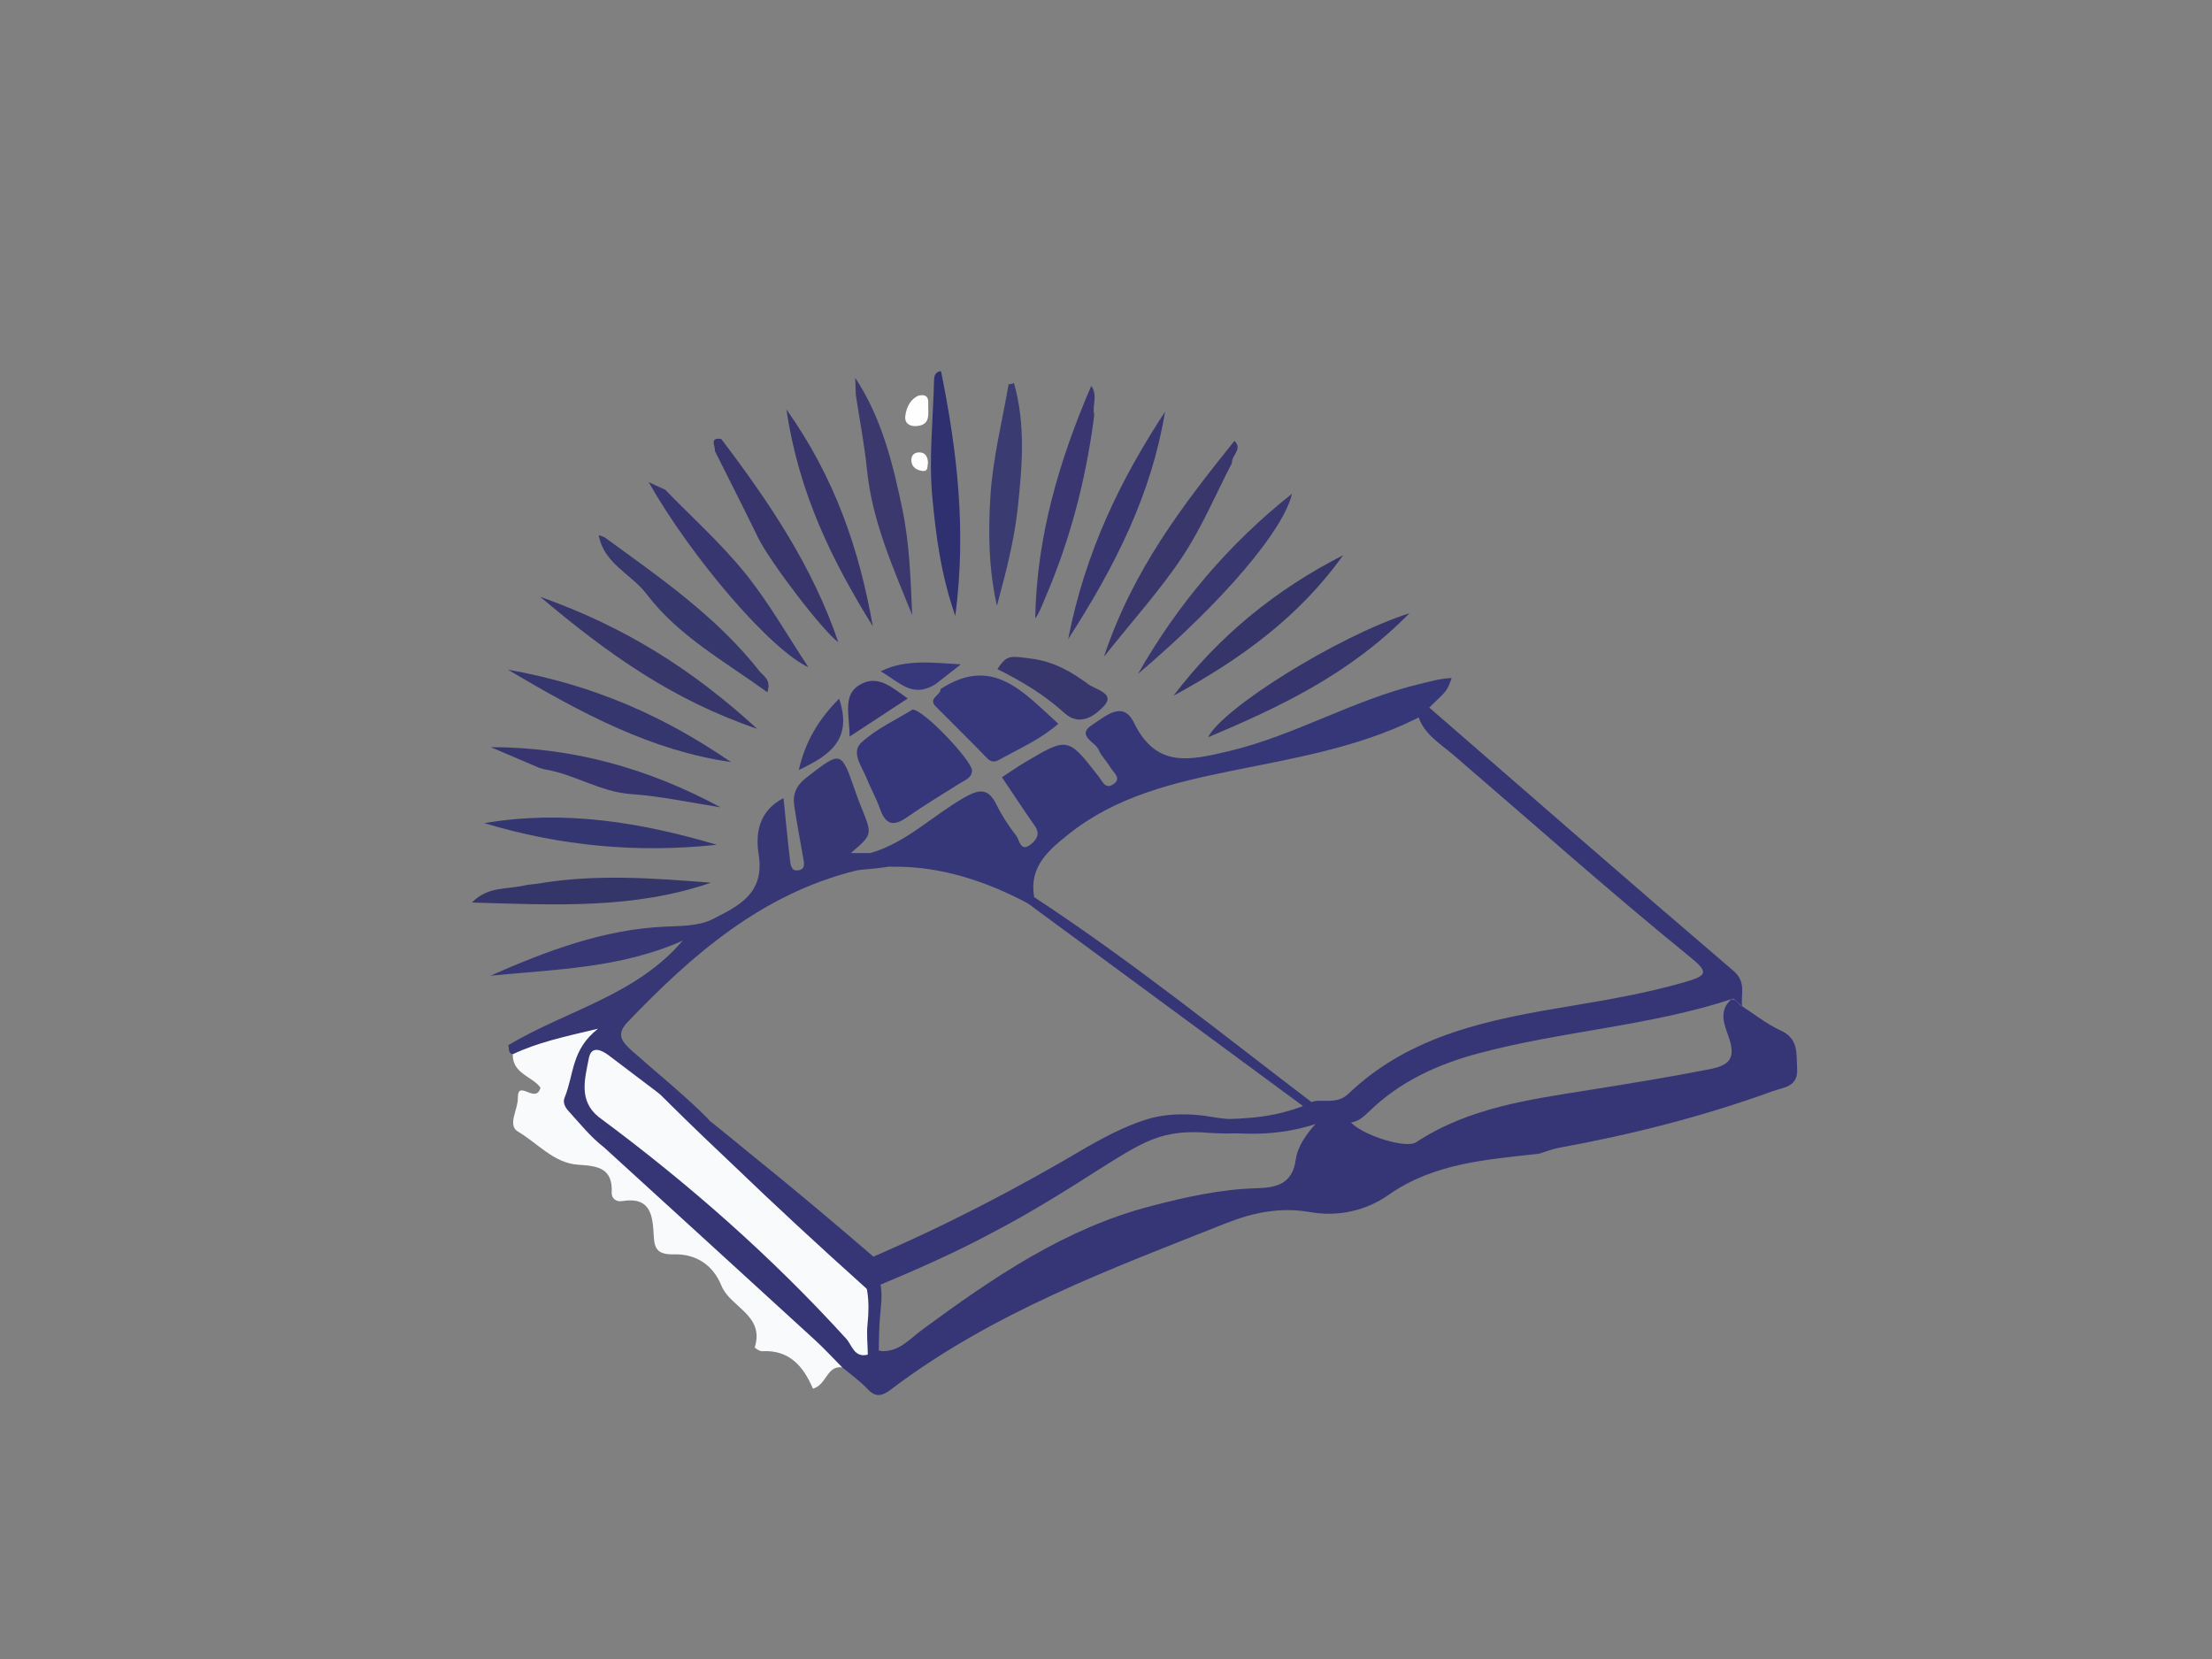 <?xml version="1.0" encoding="UTF-8" standalone="no"?>
<svg
   xmlns:dc="http://purl.org/dc/elements/1.1/"
   xmlns:cc="http://creativecommons.org/ns#"
   xmlns:rdf="http://www.w3.org/1999/02/22-rdf-syntax-ns#"
   xmlns:svg="http://www.w3.org/2000/svg"
   xmlns="http://www.w3.org/2000/svg"
   viewBox="0 0 74.667 56"
   height="56"
   width="74.667"
   xml:space="preserve"
   id="svg2"
   version="1.1"><rect x="0" y="0" width="74.667" height="56" fill="#808080" stroke="none"/><defs
     id="defs6"><clipPath
       id="clipPath18"
       clipPathUnits="userSpaceOnUse"><path
         id="path16"
         d="M 0,42 H 56 V 0 H 0 Z" /></clipPath><clipPath
       id="clipPath174"
       clipPathUnits="userSpaceOnUse"><path
         id="path172"
         d="M 0,42 H 56 V 0 H 0 Z" /></clipPath></defs><g
     transform="matrix(1.333,0,0,-1.333,0,56)"
     id="g10"><g
       id="g12"><g
         clip-path="url(#clipPath18)"
         id="g14"><g
           transform="translate(44.116,16.528)"
           id="g20"><path
             id="path22"
             style="fill:#363677;fill-opacity:1;fill-rule:nonzero;stroke:none"
             d="M 0,0 C 0.323,-0.207 0.629,-0.454 0.975,-0.612 1.437,-0.824 1.37,-1.194 1.393,-1.58 1.421,-2.048 1.038,-2.053 0.786,-2.145 c -1.762,-0.641 -3.574,-1.101 -5.419,-1.437 -0.173,-0.031 -0.34,-0.1 -0.51,-0.151 -1.323,-0.15 -2.654,-0.233 -3.81,-1.042 -0.579,-0.406 -1.286,-0.561 -1.99,-0.436 -0.745,0.132 -1.442,-0.012 -2.108,-0.275 -2.954,-1.171 -5.946,-2.274 -8.514,-4.225 -0.222,-0.168 -0.382,-0.193 -0.587,0.024 -0.191,0.203 -0.423,0.365 -0.637,0.545 -1.131,0.594 -1.878,1.64 -2.849,2.427 -1.008,0.819 -1.923,1.752 -2.911,2.599 -0.136,0.116 -0.263,0.245 -0.309,0.428 0.061,0.319 -0.638,0.596 -0.053,0.944 1.137,-0.519 1.962,-1.448 2.907,-2.216 1.332,-1.081 2.542,-2.294 3.661,-3.595 0.069,-0.08 0.167,-0.114 0.269,-0.135 0.105,-0.012 0.21,-0.029 0.315,-0.043 0.431,-10e-4 0.69,0.319 0.995,0.543 1.791,1.315 3.612,2.568 5.809,3.135 0.875,0.227 1.752,0.423 2.658,0.448 0.503,0.013 0.907,0.104 0.994,0.725 0.049,0.355 0.281,0.658 0.525,0.931 0.287,0.138 0.576,0.206 0.868,0.014 0.287,-0.319 1.387,-0.681 1.656,-0.504 1.335,0.877 2.866,1.08 4.39,1.323 1.014,0.162 2.029,0.327 3.039,0.525 0.47,0.093 0.668,0.245 0.501,0.768 -0.099,0.307 -0.305,0.685 0.048,1 C -0.14,0.187 -0.102,0.043 0,0" /></g><g
           transform="translate(15.163,13.723)"
           id="g24"><path
             id="path26"
             style="fill:#363774;fill-opacity:1;fill-rule:nonzero;stroke:none"
             d="m 0,0 c -0.344,-0.325 0.382,-0.461 0.137,-0.77 -0.6,0.02 -1.05,0.398 -1.42,0.718 -0.167,0.145 0.251,0.506 0.33,0.659 0.201,0.39 0.234,0.823 0.385,1.247 -0.596,0.037 -1.055,-0.401 -1.609,-0.261 -0.136,0.024 -0.08,0.149 -0.118,0.225 1.468,0.881 3.236,1.258 4.42,2.65 C 0.568,3.771 -1.099,3.74 -2.746,3.58 -1.329,4.201 0.104,4.751 1.675,4.822 2.083,4.841 2.537,4.835 2.883,5.012 3.519,5.336 4.208,5.65 4.049,6.646 3.974,7.121 4.01,7.733 4.678,8.077 4.734,7.523 4.78,7.026 4.84,6.531 4.854,6.414 4.864,6.234 5.027,6.246 5.253,6.263 5.198,6.444 5.171,6.596 5.094,7.024 5.016,7.452 4.95,7.881 4.904,8.181 5.001,8.399 5.264,8.602 6.143,9.28 6.132,9.293 6.499,8.24 6.549,8.095 6.604,7.952 6.662,7.81 6.927,7.153 6.928,7.153 6.382,6.685 H 6.874 C 6.992,6.726 8.301,6.507 7.871,6.595 7.761,6.289 6.736,6.298 6.504,6.24 4.127,5.646 2.373,4.121 0.737,2.413 0.438,2.101 0.563,1.924 0.85,1.669 1.454,1.131 2.171,0.56 2.783,-0.06 2.756,-0.176 2.575,-0.144 2.468,-0.191 1.771,-0.005 1.476,0.647 0.867,0.961 0.612,1.092 0.293,1.481 -0.006,1.25 -0.256,1.057 -0.12,0.677 -0.068,0.376 -0.046,0.251 0.006,0.131 0,0" /></g><g
           transform="translate(12.986,15.315)"
           id="g28"><path
             id="path30"
             style="fill:#f9fafc;fill-opacity:1;fill-rule:nonzero;stroke:none"
             d="M 0,0 C 0.618,0.292 1.277,0.438 2.158,0.646 1.475,0.106 1.561,-0.483 1.31,-1.104 1.261,-1.224 1.324,-1.345 1.411,-1.44 1.727,-1.787 1.965,-2.092 2.313,-2.362 4.089,-3.983 5.867,-5.604 7.641,-7.228 7.884,-7.45 8.108,-7.694 8.341,-7.929 7.945,-7.882 7.949,-8.372 7.6,-8.47 7.361,-7.907 7.002,-7.48 6.311,-7.521 6.249,-7.525 6.123,-7.437 6.127,-7.423 6.383,-6.605 5.503,-6.409 5.283,-5.862 5.06,-5.31 4.606,-5.056 4.091,-5.068 3.681,-5.079 3.587,-4.944 3.57,-4.616 3.542,-4.099 3.506,-3.598 2.763,-3.72 2.619,-3.744 2.497,-3.653 2.504,-3.505 2.534,-2.884 2.153,-2.829 1.66,-2.799 1.042,-2.762 0.631,-2.254 0.131,-1.96 -0.145,-1.798 0.133,-1.399 0.128,-1.107 0.12,-0.617 0.584,-1.278 0.7,-0.849 0.52,-0.574 -0.021,-0.495 0,0" /></g><g
           transform="translate(16.845,29.609)"
           id="g32"><path
             id="path34"
             style="fill:#383671;fill-opacity:1;fill-rule:nonzero;stroke:none"
             d="M 0,0 C 0.679,-0.699 1.41,-1.355 2.021,-2.109 2.614,-2.841 3.083,-3.674 3.628,-4.496 2.663,-4.051 0.672,-1.73 -0.419,0.192 -0.279,0.128 -0.14,0.064 0,0" /></g><g
           transform="translate(31.199,30.291)"
           id="g36"><path
             id="path38"
             style="fill:#39366c;fill-opacity:1;fill-rule:nonzero;stroke:none"
             d="m 0,0 c -0.412,-0.795 -0.762,-1.631 -1.253,-2.373 -0.551,-0.833 -1.23,-1.581 -1.991,-2.538 0.737,2.214 2.007,3.848 3.304,5.466 C 0.279,0.344 -0.019,0.189 0,0" /></g><g
           transform="translate(21.657,32.442)"
           id="g40"><path
             id="path42"
             style="fill:#3b386e;fill-opacity:1;fill-rule:nonzero;stroke:none"
             d="M 0,0 C 0.669,-1.012 0.954,-2.172 1.194,-3.329 1.376,-4.201 1.403,-5.104 1.443,-6.009 0.961,-4.811 0.428,-3.634 0.297,-2.322 0.234,-1.688 0.11,-1.061 0.014,-0.43 0.01,-0.287 0.005,-0.144 0,0" /></g><g
           transform="translate(27.691,31.36)"
           id="g44"><path
             id="path46"
             style="fill:#3a3671;fill-opacity:1;fill-rule:nonzero;stroke:none"
             d="m 0,0 c -0.207,-1.547 -0.602,-3.042 -1.218,-4.478 -0.077,-0.179 -0.139,-0.366 -0.258,-0.534 0.035,2.052 0.593,3.973 1.419,5.892 C 0.118,0.625 -0.043,0.374 0.018,0.154 0.012,0.103 0.006,0.051 0,0" /></g><g
           transform="translate(18.263,30.896)"
           id="g48"><path
             id="path50"
             style="fill:#38356d;fill-opacity:1;fill-rule:nonzero;stroke:none"
             d="M 0,0 C 1.208,-1.591 2.32,-3.238 2.965,-5.148 2.568,-4.864 1.228,-3.104 0.932,-2.497 0.575,-1.763 0.205,-1.035 -0.161,-0.305 -0.138,-0.187 -0.319,0.038 0,0" /></g><g
           transform="translate(25.676,32.312)"
           id="g52"><path
             id="path54"
             style="fill:#393b71;fill-opacity:1;fill-rule:nonzero;stroke:none"
             d="m 0,0 c 0.298,-1.044 0.21,-2.107 0.097,-3.157 -0.089,-0.834 -0.303,-1.654 -0.528,-2.484 -0.209,0.927 -0.225,1.88 -0.162,2.812 0.063,0.939 0.298,1.865 0.458,2.797 C -0.088,-0.031 -0.042,-0.021 0,0" /></g><g
           transform="translate(15.31,28.404)"
           id="g56"><path
             id="path58"
             style="fill:#36376d;fill-opacity:1;fill-rule:nonzero;stroke:none"
             d="M 0,0 C 1.401,-1.02 2.834,-2.005 3.921,-3.388 4.023,-3.518 4.227,-3.598 4.122,-3.924 3.039,-3.137 1.877,-2.508 1.066,-1.44 0.677,-0.927 -0.023,-0.667 -0.149,0.057 -0.099,0.038 -0.05,0.019 0,0" /></g><g
           transform="translate(22.275,20.249)"
           id="g60"><path
             id="path62"
             style="fill:#363778;fill-opacity:1;fill-rule:nonzero;stroke:none"
             d="M 0,0 C -0.08,0.053 -0.159,0.105 -0.239,0.158 0.674,0.42 1.339,1.107 2.14,1.564 2.55,1.798 2.759,1.795 2.967,1.37 3.102,1.094 3.277,0.834 3.464,0.591 3.545,0.485 3.564,0.169 3.831,0.383 3.978,0.501 4.071,0.645 3.93,0.847 3.65,1.246 3.383,1.654 3.097,2.079 3.291,2.205 3.477,2.337 3.673,2.453 4.765,3.102 4.767,3.101 5.548,2.095 5.64,1.977 5.709,1.783 5.892,1.887 6.153,2.038 5.924,2.191 5.844,2.327 5.753,2.482 5.615,2.613 5.545,2.775 5.459,2.979 4.956,3.137 5.396,3.416 5.707,3.612 6.156,4.039 6.435,3.469 7,2.313 7.821,2.499 8.831,2.737 c 1.681,0.397 3.161,1.303 4.844,1.704 0.286,0.069 0.511,0.138 0.81,0.151 C 14.357,4.222 14.354,4.276 13.917,3.843 13.84,3.696 13.706,3.617 13.563,3.55 12.094,2.828 10.496,2.563 8.915,2.242 7.451,1.944 6,1.604 4.796,0.646 4.292,0.245 3.783,-0.174 3.911,-0.937 3.859,-1.056 3.888,-1.093 3.758,-1.117 2.717,-0.561 1.529,-0.163 0.317,-0.187 0.191,-0.189 0.075,-0.115 0,0" /></g><g
           transform="translate(35.887,23.975)"
           id="g64"><path
             id="path66"
             style="fill:#363677;fill-opacity:1;fill-rule:nonzero;stroke:none"
             d="m 0,0 c 0.103,0.039 0.204,0.079 0.306,0.118 2.563,-2.225 5.119,-4.46 7.7,-6.664 0.341,-0.291 0.182,-0.595 0.223,-0.9 -0.074,0.065 -0.149,0.13 -0.223,0.195 -2.103,-0.697 -4.33,-0.818 -6.46,-1.389 -1.032,-0.276 -1.983,-0.712 -2.762,-1.469 -0.147,-0.143 -0.302,-0.284 -0.528,-0.285 -0.252,0.016 -0.501,-0.14 -0.753,-0.008 -1.014,-0.353 -2.042,-0.325 -3.078,-0.13 -0.066,0.239 0.295,0.13 0.433,0.224 0.941,0.007 1.563,0.066 2.323,0.362 0.064,0.042 0.134,0.072 0.207,0.097 0.294,0.039 0.602,-0.07 0.87,0.186 1.574,1.508 3.603,1.888 5.64,2.226 0.964,0.16 1.924,0.328 2.864,0.598 0.597,0.172 0.626,0.253 0.134,0.652 -2.032,1.651 -3.986,3.395 -5.972,5.1 C 0.561,-0.776 0.114,-0.526 0,0" /></g><g
           transform="translate(23.11,24.043)"
           id="g68"><path
             id="path70"
             style="fill:#35377a;fill-opacity:1;fill-rule:nonzero;stroke:none"
             d="M 0,0 C 0.298,-0.014 1.52,-1.317 1.505,-1.552 1.493,-1.735 1.331,-1.783 1.203,-1.864 0.747,-2.15 0.286,-2.429 -0.155,-2.736 -0.503,-2.979 -0.693,-2.896 -0.827,-2.512 -0.919,-2.247 -1.062,-2 -1.165,-1.739 -1.282,-1.445 -1.569,-1.085 -1.298,-0.836 -0.912,-0.482 -0.41,-0.255 0,0" /></g><g
           transform="translate(23.818,24.562)"
           id="g72"><path
             id="path74"
             style="fill:#37387b;fill-opacity:1;fill-rule:nonzero;stroke:none"
             d="M 0,0 C 1.324,0.861 2.097,-0.082 2.982,-0.879 2.535,-1.268 2.044,-1.483 1.578,-1.739 1.445,-1.812 1.33,-1.907 1.177,-1.75 0.751,-1.308 0.311,-0.88 -0.121,-0.443 -0.33,-0.232 0.007,-0.161 0,0" /></g><g
           transform="translate(28.818,24.946)"
           id="g76"><path
             id="path78"
             style="fill:#39376f;fill-opacity:1;fill-rule:nonzero;stroke:none"
             d="M 0,0 C 1.006,1.769 2.3,3.293 3.899,4.562 3.694,3.654 2.179,1.849 0,0" /></g><g
           transform="translate(29.502,31.584)"
           id="g80"><path
             id="path82"
             style="fill:#383670;fill-opacity:1;fill-rule:nonzero;stroke:none"
             d="M 0,0 C -0.337,-2.057 -1.234,-3.868 -2.453,-5.758 -2.017,-3.534 -1.125,-1.716 0,0" /></g><g
           transform="translate(18.151,20.619)"
           id="g84"><path
             id="path86"
             style="fill:#333670;fill-opacity:1;fill-rule:nonzero;stroke:none"
             d="M 0,0 C -2.01,-0.217 -3.969,-0.031 -5.886,0.547 -3.871,0.892 -1.919,0.567 0,0" /></g><g
           transform="translate(19.915,31.643)"
           id="g88"><path
             id="path90"
             style="fill:#38356c;fill-opacity:1;fill-rule:nonzero;stroke:none"
             d="M 0,0 C 1.24,-1.75 1.848,-3.569 2.188,-5.494 1.161,-3.84 0.308,-2.117 0,0" /></g><g
           transform="translate(19.175,23.554)"
           id="g92"><path
             id="path94"
             style="fill:#37366b;fill-opacity:1;fill-rule:nonzero;stroke:none"
             d="M 0,0 C -2.154,0.733 -3.796,1.909 -5.496,3.344 -3.374,2.592 -1.659,1.521 0,0" /></g><g
           transform="translate(35.693,26.483)"
           id="g96"><path
             id="path98"
             style="fill:#37356d;fill-opacity:1;fill-rule:nonzero;stroke:none"
             d="M 0,0 C -1.517,-1.55 -3.297,-2.38 -5.1,-3.142 -4.743,-2.416 -1.85,-0.596 0,0" /></g><g
           transform="translate(12.864,25.052)"
           id="g100"><path
             id="path102"
             style="fill:#35366e;fill-opacity:1;fill-rule:nonzero;stroke:none"
             d="M 0,0 C 2.211,-0.392 3.996,-1.205 5.646,-2.339 3.643,-2.05 1.899,-1.129 0,0" /></g><g
           transform="translate(13.654,22.567)"
           id="g104"><path
             id="path106"
             style="fill:#363570;fill-opacity:1;fill-rule:nonzero;stroke:none"
             d="M 0,0 C -0.41,0.175 -0.819,0.35 -1.228,0.524 0.84,0.522 2.765,-0.012 4.592,-1 3.837,-0.883 3.085,-0.718 2.325,-0.665 1.534,-0.609 0.878,-0.152 0.117,-0.035 0.048,-0.011 0.074,-0.021 0,0" /></g><g
           transform="translate(29.717,24.394)"
           id="g108"><path
             id="path110"
             style="fill:#35356a;fill-opacity:1;fill-rule:nonzero;stroke:none"
             d="M 0,0 C 1.154,1.52 2.598,2.691 4.293,3.556 3.182,1.991 1.671,0.904 0,0" /></g><g
           transform="translate(13.615,19.633)"
           id="g112"><path
             id="path114"
             style="fill:#343569;fill-opacity:1;fill-rule:nonzero;stroke:none"
             d="m 0,0 c 1.461,0.252 2.924,0.14 4.389,0.025 -1.961,-0.676 -3.983,-0.562 -6.053,-0.502 0.41,0.421 0.884,0.322 1.373,0.442 C -0.104,-0.013 -0.145,-0.014 0,0" /></g><g
           transform="translate(23.832,32.599)"
           id="g116"><path
             id="path118"
             style="fill:#2e306f;fill-opacity:1;fill-rule:nonzero;stroke:none"
             d="m 0,0 c 0.402,-1.992 0.646,-3.995 0.359,-6.184 -0.368,1.054 -0.49,2.036 -0.581,2.996 -0.093,0.987 0.02,1.994 0.044,2.993 0.003,0.112 0.051,0.191 0.171,0.21 z" /></g><g
           transform="translate(25.258,25.066)"
           id="g120"><path
             id="path122"
             style="fill:#37376e;fill-opacity:1;fill-rule:nonzero;stroke:none"
             d="M 0,0 C 0.24,0.382 0.347,0.329 0.852,0.267 1.423,0.196 1.877,-0.067 2.309,-0.387 2.488,-0.52 2.992,-0.613 2.7,-0.931 2.514,-1.133 2.111,-1.487 1.697,-1.112 1.202,-0.662 0.635,-0.315 0,0" /></g><g
           transform="translate(21.514,23.358)"
           id="g124"><path
             id="path126"
             style="fill:#353373;fill-opacity:1;fill-rule:nonzero;stroke:none"
             d="M 0,0 C -0.004,0.593 -0.193,1.089 0.308,1.339 0.738,1.554 1.072,1.246 1.472,0.966 0.981,0.644 0.547,0.359 0,0" /></g><g
           transform="translate(23.686,24.682)"
           id="g128"><path
             id="path130"
             style="fill:#37387b;fill-opacity:1;fill-rule:nonzero;stroke:none"
             d="m 0,0 c -0.586,-0.356 -0.886,0.04 -1.384,0.328 0.64,0.327 1.396,0.209 2.03,0.177" /></g><g
           transform="translate(21.249,24.318)"
           id="g132"><path
             id="path134"
             style="fill:#363774;fill-opacity:1;fill-rule:nonzero;stroke:none"
             d="M 0,0 C 0.345,-1.026 -0.223,-1.429 -1.021,-1.805 -0.848,-1.056 -0.509,-0.516 0,0" /></g><g
           transform="translate(23.26,31.993)"
           id="g136"><path
             id="path138"
             style="fill:#fefefe;fill-opacity:1;fill-rule:nonzero;stroke:none"
             d="m 0,0 c 0.238,0.049 0.251,-0.089 0.246,-0.213 -0.011,-0.234 0.082,-0.539 -0.31,-0.559 -0.179,-0.009 -0.298,0.084 -0.27,0.269 C -0.3,-0.273 -0.191,-0.08 0,0" /></g><g
           transform="translate(23.5,30.29)"
           id="g140"><path
             id="path142"
             style="fill:#fefefe;fill-opacity:1;fill-rule:nonzero;stroke:none"
             d="m 0,0 c -0.021,-0.09 0.012,-0.227 -0.147,-0.204 -0.129,0.019 -0.247,0.078 -0.271,0.225 -0.026,0.156 0.059,0.248 0.208,0.244 C -0.057,0.26 -0.006,0.14 0,0" /></g><g
           transform="translate(21.35,10.245)"
           id="g144"><path
             id="path146"
             style="fill:#f9fafc;fill-opacity:1;fill-rule:nonzero;stroke:none"
             d="m 0,0 c 0.1,-0.046 0.201,-0.092 0.301,-0.138 0.723,-0.716 0.509,-1.559 0.325,-2.399 -0.344,-0.091 -0.401,0.241 -0.547,0.402 -1.897,2.086 -4.003,3.937 -6.266,5.613 -0.522,0.418 -0.349,0.978 -0.253,1.485 0.064,0.336 0.32,0.22 0.527,0.061 0.731,-0.557 1.468,-1.11 2.202,-1.665 C -3.046,3.07 -2.597,2.501 -2.069,2.045 -1.337,1.412 -0.682,0.69 0,0" /></g><g
           transform="translate(21.976,7.708)"
           id="g148"><path
             id="path150"
             style="fill:#363677;fill-opacity:1;fill-rule:nonzero;stroke:none"
             d="M 0,0 C -0.004,0.255 -0.034,0.512 -0.008,0.764 0.053,1.345 0.015,1.899 -0.325,2.399 0.461,2.18 0.367,1.574 0.31,0.974 0.279,0.649 0.285,0.321 0.273,-0.005 0.183,-0.003 0.091,-0.001 0,0" /></g><g
           transform="translate(21.35,10.245)"
           id="g152"><path
             id="path154"
             style="fill:#363677;fill-opacity:1;fill-rule:nonzero;stroke:none"
             d="m 0,0 c -1.237,1.12 -2.474,2.239 -3.711,3.359 0.047,0.042 0.095,0.085 0.143,0.127 C -2.348,2.54 -1.264,1.444 -0.146,0.385 -0.04,0.283 0.108,0.187 0,0" /></g><g
           transform="translate(26.157,19.312)"
           id="g156"><path
             id="path158"
             style="fill:#363677;fill-opacity:1;fill-rule:nonzero;stroke:none"
             d="M 0,0 C 2.467,-1.614 4.76,-3.464 7.103,-5.247 7.092,-5.325 7.081,-5.402 7.07,-5.48 l -7.242,5.334 C -0.115,-0.097 -0.057,-0.049 0,0" /></g><g
           transform="translate(24.078,10.856)"
           id="g160"><path
             id="path162"
             style="fill:#403d58;fill-opacity:1;fill-rule:nonzero;stroke:none"
             d="M 0,0 C 1.488,0.988 3.06,1.802 4.798,2.275 3.173,1.595 1.642,0.734 0.108,-0.119 0.024,-0.123 -0.014,-0.085 0,0" /></g><g
           transform="translate(24.186,10.737)"
           id="g164"><path
             id="path166"
             style="fill:#403d58;fill-opacity:1;fill-rule:nonzero;stroke:none"
             d="m 0,0 c -0.408,-0.269 -0.815,-0.536 -1.223,-0.804 0.253,0.486 0.68,0.71 1.115,0.923 C -0.072,0.079 -0.036,0.039 0,0" /></g></g></g><g
       id="g168"><g
         clip-path="url(#clipPath174)"
         id="g170"><g
           transform="translate(15.479,15.556)"
           id="g176"><path
             id="path178"
             style="fill:#363677;fill-opacity:1;fill-rule:nonzero;stroke:none"
             d="m 0,0 c 1.175,-0.874 2.325,-1.777 3.452,-2.707 1.137,-0.916 2.256,-1.855 3.36,-2.81 l -0.377,0.063 c 1.933,0.822 3.777,1.775 5.598,2.854 0.463,0.261 0.944,0.522 1.487,0.697 0.541,0.177 1.16,0.167 1.67,0.076 1.029,-0.17 2.073,-0.11 3.117,0.099 -0.986,-0.385 -2.076,-0.578 -3.155,-0.506 -0.535,0.048 -0.999,0.012 -1.459,-0.17 -0.454,-0.181 -0.885,-0.471 -1.33,-0.747 C 11.478,-3.717 10.565,-4.287 9.617,-4.777 8.675,-5.284 7.695,-5.71 6.712,-6.122 L 6.502,-6.211 6.334,-6.06 C 5.248,-5.084 4.175,-4.094 3.122,-3.081 2.058,-2.081 1.016,-1.056 0,0" /></g></g></g></g></svg>